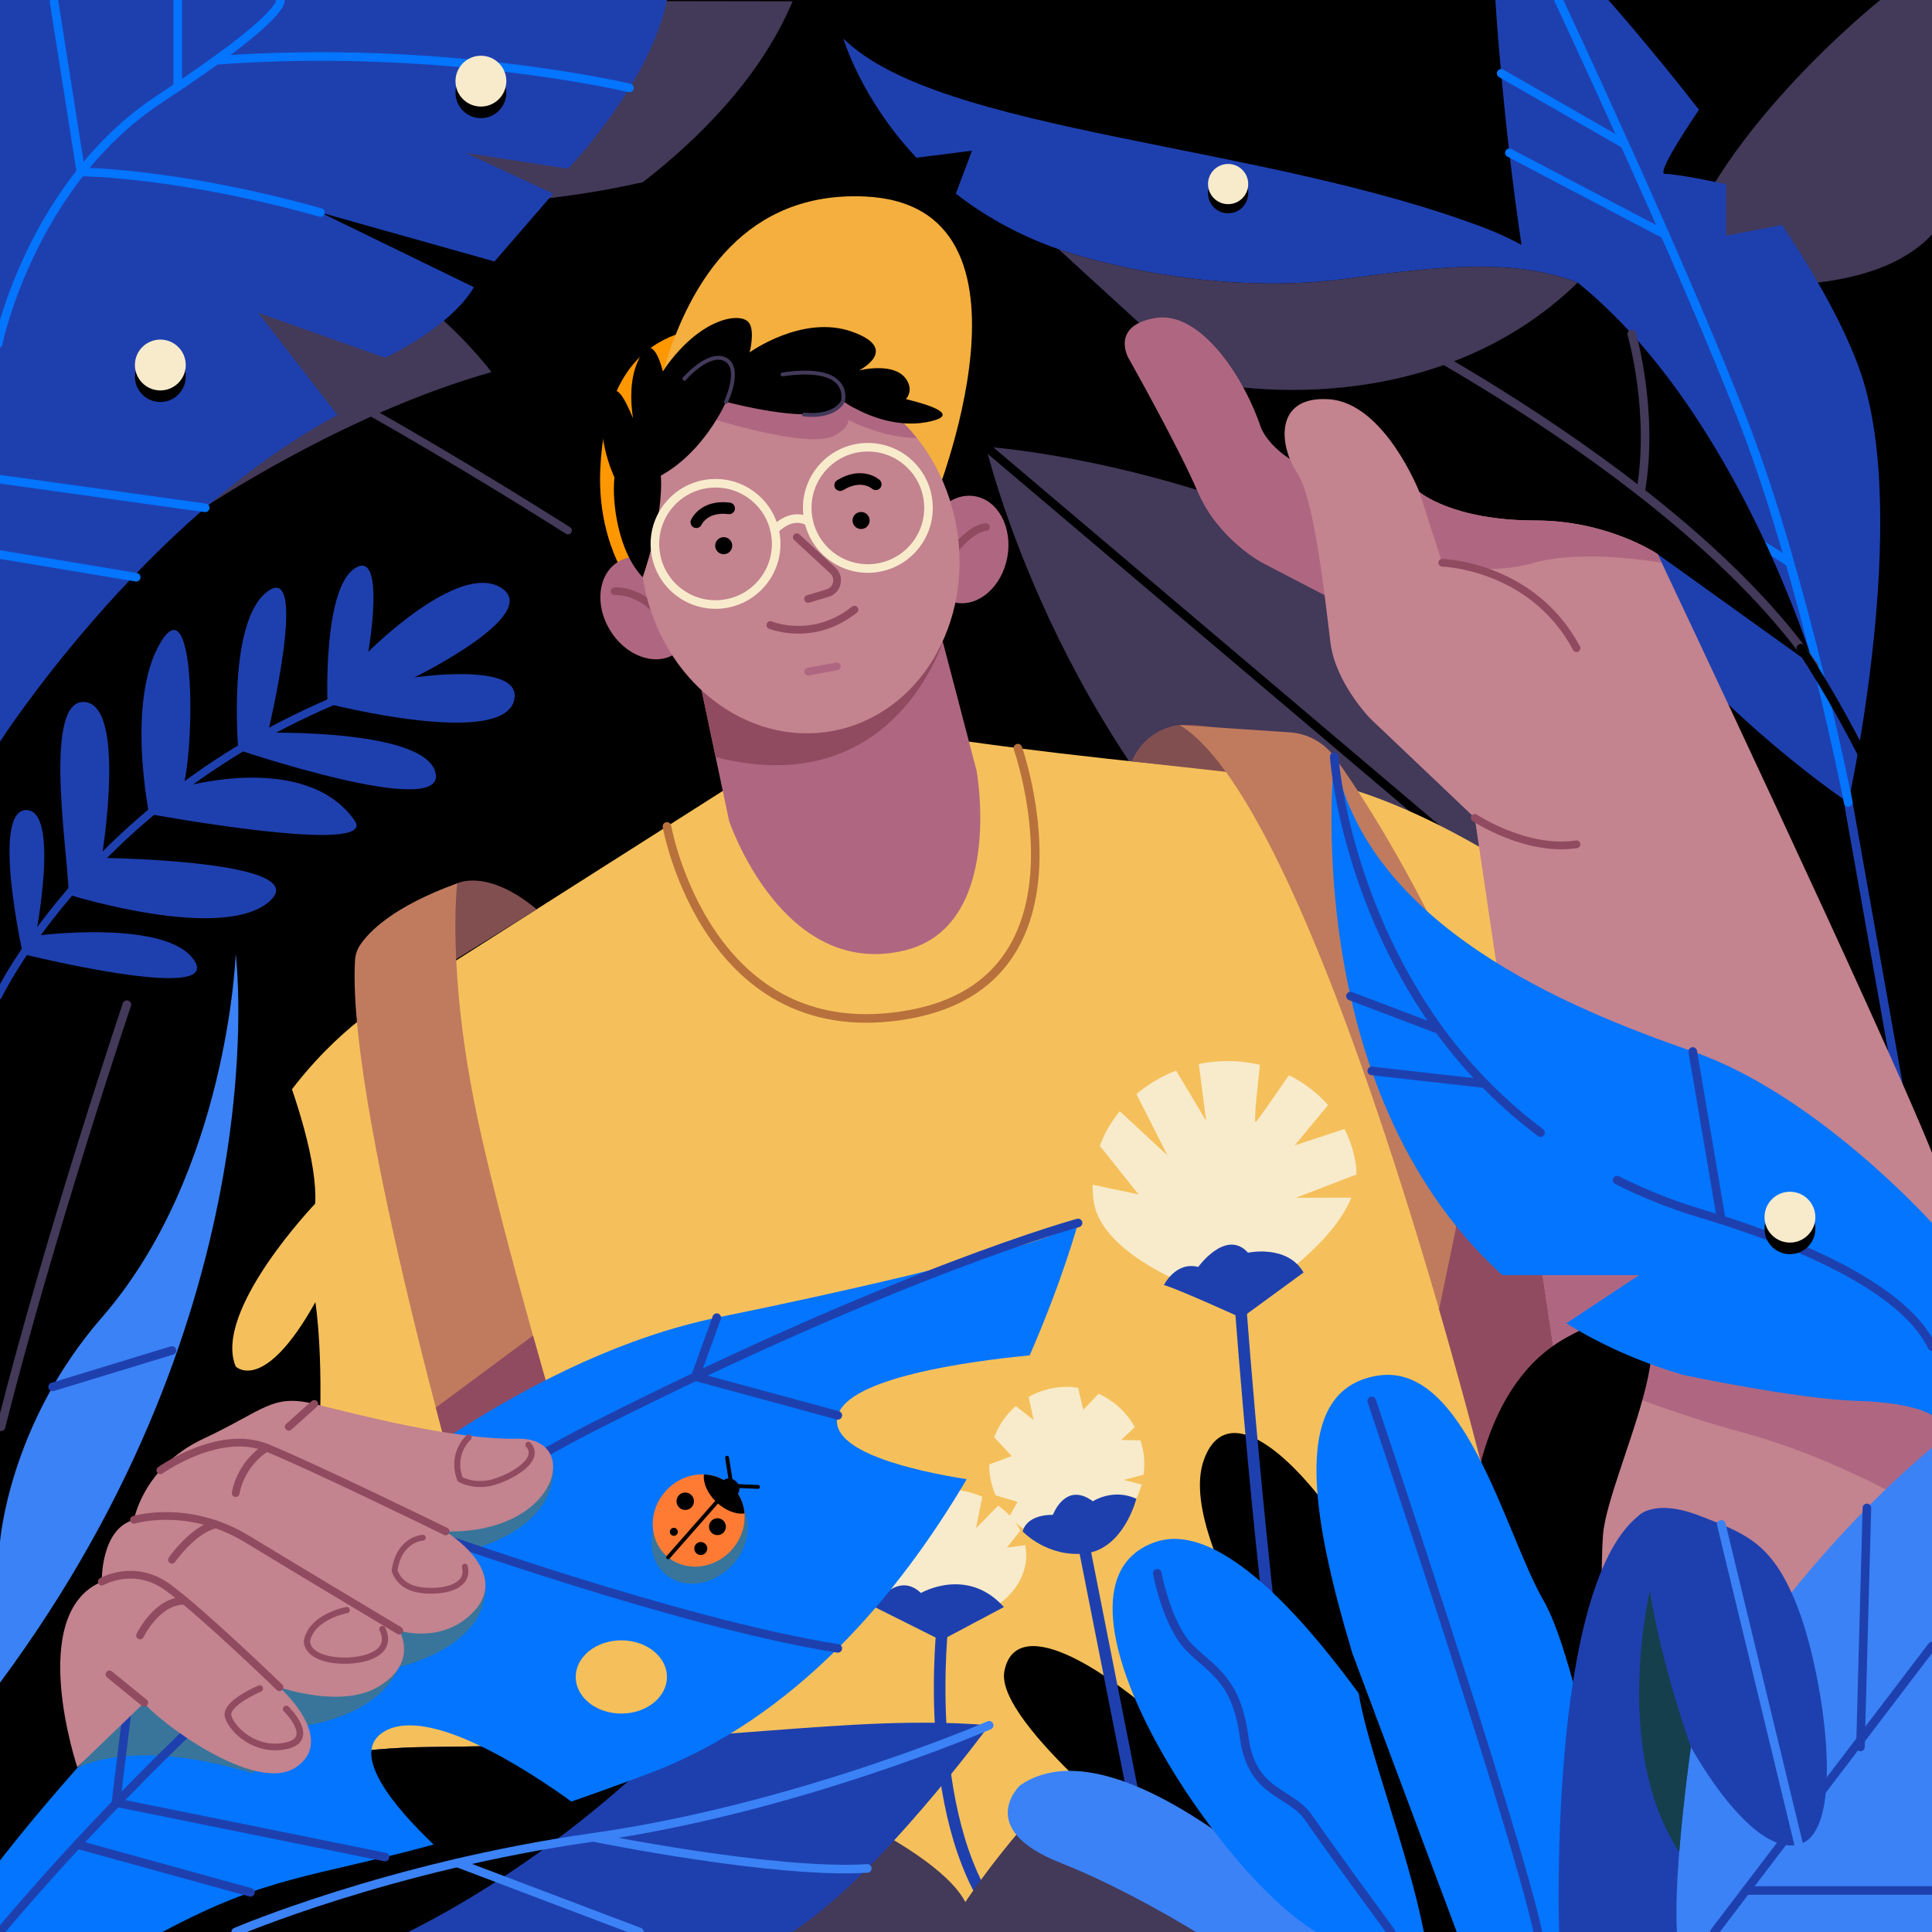 <svg width="500" height="500" viewBox="0 0 500 500" fill="none" xmlns="http://www.w3.org/2000/svg">
<g clip-path="url(#clip0_48_1956)">
<path d="M500 0H0V500H500V0Z" fill="black"/>
<path d="M472.489 299.718C472.489 299.718 393.329 294.521 333.316 243.682C273.303 192.843 255.163 115.614 255.163 115.614C255.163 115.614 334.323 120.811 394.336 171.65C454.349 222.489 472.489 299.718 472.489 299.718Z" fill="#433959"/>
<path d="M255.163 115.615L472.489 299.718" stroke="black" stroke-width="2.222" stroke-miterlimit="10" stroke-linecap="round" stroke-linejoin="round"/>
<path d="M486.606 0C486.606 0 441.049 36.292 433.304 71.667C433.304 71.667 480.999 81.056 499.999 60.695V0H486.606Z" fill="#433959"/>
<path d="M367.333 0C367.333 0 329.666 18.333 320.333 33C320.333 33 442.589 26.667 472.794 0.5L367.333 0Z" fill="black"/>
<path d="M-0.378 33.659C-0.378 33.659 110.035 77.5 207.012 33.667C207.012 33.667 265 5.334 301 0.5L7.03037e-05 0L-0.378 33.659Z" fill="black"/>
<path d="M7.03037e-05 0L-0.378 33.659C-0.378 33.659 81.636 66.217 166.378 47.154C180.592 36.133 196.783 20.199 205.129 0.341L7.03037e-05 0Z" fill="#433959"/>
<path d="M-0.5 135.155C-0.5 135.155 95.848 125.015 147 137.298C147 137.298 140.333 97 99 71C57.667 45 -0.5 27.75 -0.5 27.75V135.155Z" fill="black"/>
<path d="M127.209 96.295C120.335 87.553 111.172 78.656 99 71C57.667 45 -0.5 27.75 -0.5 27.75V135.155C-0.5 135.155 22.662 132.719 52.298 131.682C67.368 121.971 96.315 105.062 127.209 96.295Z" fill="#433959"/>
<path d="M147 137.298C147 137.298 70.833 88.667 36.25 77.5" stroke="#433959" stroke-width="2" stroke-miterlimit="10" stroke-linecap="round" stroke-linejoin="round"/>
<path d="M481.481 96.276C477.482 84.736 469.878 71.311 461.235 58.214L446.705 61V47.667C446.705 47.667 434.333 45 430.902 45C428.904 45 434.592 35.958 439.692 28.404C426.839 11.881 416.228 0 416.228 0H387C387 0 394 119.002 420.5 153.001C447 187 478.333 207.667 478.333 207.667C478.333 207.667 494.628 134.219 481.481 96.276Z" fill="#1E40AF"/>
<path d="M476.227 195.82C483.151 234.766 500 329.54 500 329.54" stroke="#1E40AF" stroke-width="2.222" stroke-miterlimit="10" stroke-linecap="round" stroke-linejoin="round"/>
<path d="M478.333 207.667C478.333 207.667 467 150.334 451.666 110.334C436.333 70.333 403.376 0 403.376 0" stroke="#0375FF" stroke-width="2.222" stroke-miterlimit="10" stroke-linecap="round" stroke-linejoin="round"/>
<path d="M463.234 145.643C463.234 145.643 429.085 122.19 403.376 121.262" stroke="#0375FF" stroke-width="2.222" stroke-miterlimit="10" stroke-linecap="round" stroke-linejoin="round"/>
<path d="M430.903 60.694L390.625 39.554" stroke="#0375FF" stroke-width="2.222" stroke-miterlimit="10" stroke-linecap="round" stroke-linejoin="round"/>
<path d="M388.495 18.985L420.5 37.344" stroke="#0375FF" stroke-width="2.222" stroke-miterlimit="10" stroke-linecap="round" stroke-linejoin="round"/>
<path d="M384.251 59C326.5 37 243.08 34.5 218.29 10C218.29 10 222.746 25.488 237.175 40.822L251.556 39L247.366 50.106C254.525 55.683 263.297 60.772 274 64.5L330.084 115.844L355 141.02L429 143.405L469.5 172.455C469.5 172.455 442.002 81 384.251 59Z" fill="#1E40AF"/>
<path d="M408.299 73.131C392.655 67.134 374.342 68.541 349.503 72C310.005 77.5 274 64.5 274 64.5L330.084 115.844L355 141.02L429 143.405L469.5 172.455C469.5 172.455 449.659 106.49 408.299 73.131Z" fill="black"/>
<path d="M408.299 73.131C392.655 67.134 374.342 68.541 349.503 72C310.005 77.5 274 64.5 274 64.5L311.599 98.922C345.728 104.826 382.852 98.025 408.299 73.131Z" fill="#433959"/>
<path d="M344.589 77.5C344.589 77.5 433 119.911 469.5 172.456" stroke="#433959" stroke-width="2.222" stroke-miterlimit="10" stroke-linecap="round" stroke-linejoin="round"/>
<path d="M422.294 86.422C422.294 86.422 428.179 106.667 424.589 127.333" stroke="#433959" stroke-width="2.222" stroke-miterlimit="10" stroke-linecap="round" stroke-linejoin="round"/>
<path d="M466.073 167.75C480 188.75 494.75 219.66 500 239.94" stroke="black" stroke-width="2.222" stroke-miterlimit="10" stroke-linecap="round" stroke-linejoin="round"/>
<path d="M32.833 260C19.048 273.981 8.331 289.009 0 303.82V398.621L20.001 399.081C43.502 340.662 32.833 260 32.833 260Z" fill="black"/>
<path d="M32.833 260C32.833 260 12.866 319.331 0.263 369.25" stroke="#433959" stroke-width="2.222" stroke-miterlimit="10" stroke-linecap="round" stroke-linejoin="round"/>
<path d="M188.698 203.647L109.5 254C109.5 254 67.5 269 51 335C34.5 401 20 500 20 500H492L439.5 261C439.5 261 378.875 204.102 331 200.5C287.3 197.212 250.767 191.93 250.767 191.93L188.698 203.647Z" fill="#F5C05B"/>
<path d="M348 458.293C348 458.293 303.5 400.974 311.5 377.987C319.5 355 351.624 390.253 374 446.5L348 458.293Z" fill="black"/>
<path d="M260.586 400.516L264.052 396.126C262.799 393.623 260.824 391.417 258.331 389.656L252.586 395.516L254.219 387.353C251.181 386.056 247.709 385.317 244.018 385.317C243.653 385.317 243.297 385.346 242.936 385.36C242.219 389.024 241.361 393.304 241.086 394.266C240.769 395.376 239.145 390.051 237.999 386.006C233.877 386.956 230.267 388.851 227.565 391.383L230.889 398.516L224.339 395.455C223.134 397.591 222.449 399.951 222.449 402.443C222.449 411.901 232.105 419.569 244.017 419.569C255.929 419.569 265.585 411.901 265.585 402.443C265.585 401.576 265.478 400.73 265.321 399.897L260.586 400.516Z" fill="#F8EBCC"/>
<path d="M244.018 419.569C244.018 419.569 238.086 469.516 257.836 496.016" stroke="#1E40AF" stroke-width="3" stroke-miterlimit="10" stroke-linecap="round" stroke-linejoin="round"/>
<path d="M243.59 424.517L226.086 415.767C226.086 415.767 232.086 406.267 238.336 412.267C238.336 412.267 250.283 405.286 259.809 415.902L243.59 424.517Z" fill="#1E40AF"/>
<path d="M191.584 457.633C191.584 457.633 241.318 475.849 249.826 492.258C249.826 492.258 287.745 434.333 323.039 436.667V500H189.503L191.584 457.633Z" fill="#433959"/>
<path d="M301.343 479.938C301.343 479.938 257.444 446.08 259.924 432.566C262.404 419.052 281.996 425.865 314.694 458.216L316.905 489.259L301.343 479.938Z" fill="black"/>
<path d="M290.833 383L295.963 381.632C296.076 380.77 296.154 379.897 296.154 379.003C296.154 376.828 295.798 374.739 295.158 372.777L290.166 372.666L293.677 369.344C291.584 365.539 288.289 362.498 284.309 360.704L280.36 364.859L279 359.162C278.043 359.022 277.073 358.926 276.078 358.926C272.493 358.926 269.135 359.877 266.222 361.523L267.5 367.501L262.889 363.891C260.412 366.054 258.48 368.812 257.301 371.947L261.834 376.835L256.001 379.005C256.001 381.846 256.599 384.545 257.663 386.995L263.334 388.669L261.213 392.468C264.886 396.522 270.177 399.084 276.078 399.084C285.371 399.084 293.168 392.761 295.456 384.189L290.833 383Z" fill="#F8EBCC"/>
<path d="M279 392.329L296.155 479.146" stroke="#1E40AF" stroke-width="3" stroke-miterlimit="10" stroke-linecap="round" stroke-linejoin="round"/>
<path d="M280.914 402.017C271 403.167 264.666 396.333 264.666 396.333C264.666 396.333 265.333 392.028 272.499 392.028C272.499 392.028 275.71 383.251 282.832 388.533C282.832 388.533 288.011 385.084 294.088 387.875C294.09 387.875 290.829 400.867 280.914 402.017Z" fill="#1E40AF"/>
<path d="M0 399.081C0 399.081 2.235 368.68 26.333 341C58.981 303.5 61 246.916 61 246.916C61 246.916 82.659 290.5 81.58 311.5C81.58 311.5 55 339.292 61 353.646C61 353.646 68.231 361 81.615 337C81.615 337 91.767 397.954 55.873 500H0V399.081Z" fill="black"/>
<path d="M0 399.081V435.479C72.6 337.584 61 246.916 61 246.916C61 246.916 58.981 303.5 26.333 341C2.235 368.681 0 399.081 0 399.081Z" fill="#3B82F6"/>
<path d="M13.614 358.926L44.5 349.5" stroke="#1E40AF" stroke-width="2.222" stroke-miterlimit="10" stroke-linecap="round" stroke-linejoin="round"/>
<path d="M345.5 500C345.5 500 291 443.469 264 462.037C264 462.037 252 473.25 274.5 482.121C291.511 488.827 309.5 500 309.5 500H345.5Z" fill="#3B82F6"/>
<path d="M335.362 309.994L351.029 303.953C351.048 303.243 351.034 302.533 350.942 301.825C350.496 298.381 349.456 295.151 347.94 292.196L335.073 296.419L343.7 285.982C340.91 282.815 337.463 280.197 333.571 278.272C330.498 282.75 325.62 289.808 325.009 290.379C324.377 290.969 325.407 281.36 326.076 275.579C321.917 274.597 317.473 274.328 312.924 274.917C312.018 275.034 311.128 275.193 310.248 275.372L312.149 290.059L304.375 277.077C300.548 278.549 297.091 280.626 294.115 283.159L302.188 299.086L289.787 287.578C287.583 290.289 285.83 293.311 284.63 296.542L294.662 309.11L282.777 306.621C282.767 307.942 282.836 309.275 283.009 310.618C285.247 327.907 321.027 337.527 321.027 337.527C321.027 337.527 343.899 324.429 349.719 309.954L335.362 309.994Z" fill="#F8EBCC"/>
<path d="M321.027 337.526C321.027 337.526 326.872 419.106 336.961 481.769" stroke="#1E40AF" stroke-width="3" stroke-miterlimit="10" stroke-linecap="round" stroke-linejoin="round"/>
<path d="M321.292 341.073C321.292 341.073 304.89 333.6 301.226 332.562C301.226 332.562 304.264 326.371 310.103 327.884C310.103 327.884 317.286 317.879 322.989 324.199C322.989 324.199 333.132 321.979 337.36 329.322L321.292 341.073Z" fill="#1E40AF"/>
<path d="M0 500C0 500 36.578 452.725 111.289 452.112C186 451.5 219.5 443.5 256 446.5C256 446.5 227 486 205 500H0Z" fill="#1E40AF"/>
<path d="M174.64 449.668C157.093 450.853 136.549 451.905 111.289 452.112C36.578 452.725 0 500 0 500H105.658C136.432 484.522 160.329 463.865 174.64 449.668Z" fill="black"/>
<path d="M61 500C61 500 100.582 483 153.541 475.5C206.5 468 256 446.5 256 446.5" stroke="#3B82F6" stroke-width="2.222" stroke-miterlimit="10" stroke-linecap="round" stroke-linejoin="round"/>
<path d="M153.541 475.5C153.541 475.5 200.415 485.094 224.458 483.547" stroke="#3B82F6" stroke-width="2.222" stroke-miterlimit="10" stroke-linecap="round" stroke-linejoin="round"/>
<path d="M118.333 482.121L165.5 500" stroke="#3B82F6" stroke-width="2.222" stroke-miterlimit="10" stroke-linecap="round" stroke-linejoin="round"/>
<path d="M188.698 212.5L179.96 171L242.501 160.378L252.751 199.5C252.751 199.5 260.078 239.79 234.001 246C202.505 253.5 188.698 212.5 188.698 212.5Z" fill="#AF6781"/>
<path d="M244.018 166.172L242.5 160.378L179.959 171L185.214 195.954C226.993 206.575 241.38 173.506 244.018 166.172Z" fill="#914B60"/>
<path d="M227.572 129.734C224.979 152.178 206.71 168.505 186.767 166.201C166.824 163.897 154.294 143.959 155.352 121.391C156.926 87.801 176.214 82.62 196.157 84.924C216.099 87.227 230.164 107.29 227.572 129.734Z" fill="#FF9700"/>
<path d="M165.693 141.758C165.693 141.758 162.784 48.226 223.747 50.849C273.409 52.986 241.413 130.672 241.413 130.672L165.693 141.758Z" fill="#F4AF3E"/>
<path d="M176.664 151.663C180.666 158.279 179.697 166.191 174.499 169.335C169.301 172.48 161.843 169.666 157.84 163.05C153.838 156.434 154.807 148.522 160.005 145.378C165.203 142.234 172.661 145.048 176.664 151.663Z" fill="#AF6781"/>
<path d="M159.083 153.01C159.083 153.01 165.597 152.493 170.884 159.148" stroke="#914B60" stroke-width="2" stroke-miterlimit="10" stroke-linecap="round" stroke-linejoin="round"/>
<path d="M260.696 144.194C262.089 136.589 258.375 129.536 252.399 128.442C246.424 127.347 240.45 132.625 239.057 140.23C237.664 147.835 241.378 154.888 247.354 155.983C253.329 157.077 259.303 151.799 260.696 144.194Z" fill="#AF6781"/>
<path d="M244.489 145.643C244.489 145.643 250.136 136.842 255.162 136.398" stroke="#914B60" stroke-width="2" stroke-miterlimit="10" stroke-linecap="round" stroke-linejoin="round"/>
<path d="M215.422 189.186C237.763 185.087 252.111 161.265 247.471 135.979C242.831 110.692 220.959 93.517 198.619 97.617C176.278 101.717 161.93 125.539 166.57 150.825C171.21 176.111 193.082 193.286 215.422 189.186Z" fill="#C3838F"/>
<path d="M198.611 97.621C191.45 98.935 185.116 102.283 179.959 107.049C190.388 110.35 208.639 115.446 215.293 113.042C215.293 113.042 219.539 111.246 219.579 108.697C219.579 108.697 228.711 113.443 237.26 113.331C227.742 101.409 213.278 94.93 198.611 97.621Z" fill="#AF6781"/>
<path d="M234.477 103.288C235.445 102.053 235.89 100.438 234.731 98.462C231.771 93.413 222.31 95.874 222.31 95.874C222.31 95.874 233.242 90.348 220.467 85.829C207.692 81.31 194.001 91.194 194.001 91.194C194.001 91.194 195.409 85.82 193.877 83.591C191.912 80.732 182.088 81.957 173.002 94.03C172.479 94.725 172.007 95.422 171.56 96.118C170.312 91.417 168.007 86.243 164.862 93.999C163.11 98.32 163.101 103.419 163.807 108.189C161.837 103.576 159.604 98.829 157.637 102.187C152.798 110.446 159.013 123.539 159.013 123.539C158.318 130.06 160.006 142.801 166.32 149.389C166.32 149.389 171.804 134.132 171.02 123.099C182.447 116.777 187.879 104.009 187.879 104.009C217.705 111.414 218.17 103.789 218.17 103.789C218.17 103.789 218.313 103.893 218.57 104.066C219.54 104.759 220.465 105.3 221.344 105.716C225.446 107.901 233.015 110.926 240.987 109.007C248.021 107.313 241.188 104.938 234.477 103.288Z" fill="black"/>
<path d="M187.879 104.009C187.879 104.009 192.039 95.282 187.727 93.023C183.415 90.764 177.121 98.019 177.121 98.019" stroke="#433959" stroke-miterlimit="10" stroke-linecap="round" stroke-linejoin="round"/>
<path d="M202.505 96.907C202.505 96.907 210.376 95.475 214.822 97.54C219.268 99.605 218.171 103.788 218.171 103.788C218.171 103.788 216.423 108.119 208.078 107.285" stroke="#433959" stroke-miterlimit="10" stroke-linecap="round" stroke-linejoin="round"/>
<path d="M186.423 156.401C195.063 155.716 201.511 148.157 200.827 139.518C200.142 130.878 192.583 124.429 183.944 125.114C175.304 125.798 168.855 133.357 169.54 141.997C170.225 150.636 177.783 157.085 186.423 156.401Z" stroke="#F8EBCC" stroke-width="2.222" stroke-miterlimit="10" stroke-linecap="round" stroke-linejoin="round"/>
<path d="M225.117 147.123C233.779 146.84 240.572 139.588 240.288 130.926C240.005 122.264 232.753 115.472 224.091 115.755C215.429 116.038 208.636 123.29 208.92 131.952C209.203 140.614 216.455 147.407 225.117 147.123Z" stroke="#F8EBCC" stroke-width="2.222" stroke-miterlimit="10" stroke-linecap="round" stroke-linejoin="round"/>
<path d="M200.449 137.141C200.449 137.141 204.644 132.295 209.33 135.04" stroke="#F8EBCC" stroke-width="2.222" stroke-miterlimit="10" stroke-linecap="round" stroke-linejoin="round"/>
<path d="M185.123 141.624C184.903 140.424 185.697 139.274 186.896 139.053C188.096 138.833 189.246 139.627 189.467 140.826C189.687 142.026 188.893 143.177 187.694 143.397C186.494 143.618 185.343 142.824 185.123 141.624Z" fill="black"/>
<path d="M220.674 135.101C220.454 133.901 221.248 132.75 222.448 132.53C223.648 132.31 224.798 133.104 225.019 134.303C225.239 135.503 224.445 136.653 223.245 136.874C222.046 137.094 220.895 136.301 220.674 135.101Z" fill="black"/>
<path d="M199.368 161.762C199.368 161.762 210.379 166.35 221.131 157.769" stroke="#914B60" stroke-width="2" stroke-miterlimit="10" stroke-linecap="round" stroke-linejoin="round"/>
<path d="M206.208 139.026L215.529 147.636C217.497 149.454 216.743 152.723 214.177 153.495L209.141 155.009" stroke="#914B60" stroke-width="2" stroke-miterlimit="10" stroke-linecap="round" stroke-linejoin="round"/>
<path d="M180.208 135.155C180.208 135.155 182.109 130.739 188.698 131.564" stroke="black" stroke-width="3" stroke-miterlimit="10" stroke-linecap="round" stroke-linejoin="round"/>
<path d="M226.648 125.332C226.648 125.332 223.095 122.094 217.433 125.562" stroke="black" stroke-width="3" stroke-miterlimit="10" stroke-linecap="round" stroke-linejoin="round"/>
<path d="M209.16 173.815L216.567 172.456" stroke="#AF6781" stroke-width="2" stroke-miterlimit="10" stroke-linecap="round" stroke-linejoin="round"/>
<path d="M172.605 213.879C172.605 213.879 182.981 272.147 235.5 262.5C284.5 253.5 263.421 193.621 263.421 193.621" stroke="#B8713C" stroke-width="2.222" stroke-miterlimit="10" stroke-linecap="round" stroke-linejoin="round"/>
<path d="M118.333 228.6C118.333 228.6 126.018 224.636 138.884 235.318L112 252C112 252 104.667 234.699 118.333 228.6Z" fill="#824F51"/>
<path d="M125.624 410.738C125.624 410.738 89.504 289.213 91.879 248.554C91.96 247.158 92.386 245.81 93.153 244.64C95.363 241.267 101.574 234.682 118.333 228.599C118.333 228.599 115.5 250.999 123.5 288.999C131.5 326.999 153.541 399.08 153.541 399.08L125.624 410.738Z" fill="#C07B5E"/>
<path d="M125.624 410.738L153.541 399.081C153.541 399.081 145.874 374.006 137.942 345.639L112.782 364.288C119.685 390.756 125.624 410.738 125.624 410.738Z" fill="#914B60"/>
<path d="M305.289 187.621C305.289 187.621 296.779 188.082 292.89 197.041L337.5 202C337.5 202 326.078 186.743 305.289 187.621Z" fill="#824F51"/>
<path d="M383.168 378.044C383.168 378.044 340.79 209.243 305.29 187.622L333.835 189.535C338.399 189.841 342.596 192.134 345.304 195.821C357.946 213.034 397.712 276.474 412.001 366.293L383.168 378.044Z" fill="#C07B5E"/>
<path d="M372.435 338.854C379.102 361.849 383.167 378.044 383.167 378.044L412 366.292C406.261 330.218 396.412 298.405 385.862 272.127C382.551 289.324 377.785 313.507 372.435 338.854Z" fill="#914B60"/>
<path d="M355 160.378L326.667 145.643C326.667 145.643 315.334 139.667 310 127.333C304.667 115 292 92.586 292 92.586C292 92.586 287.333 84.263 299 82.298C310.667 80.333 322 97.666 326.333 110.666C326.333 110.666 330.666 123.116 355 125.058V160.378Z" fill="#AF6781"/>
<path d="M412.333 418.333L381.666 211.666L354.666 185.999C354.666 185.999 345.666 176.834 344.333 166.416C343 155.999 340.333 129.332 335.666 122.332C330.999 115.332 329.666 102.332 343.999 103.332C358.332 104.332 367.332 127.332 367.332 127.332C367.332 127.332 375.885 134.701 397.332 134.701C416.227 134.701 428.999 143.404 428.999 143.404C428.999 143.404 487.332 266.666 499.999 298.332V458.332C499.999 458.332 435 480.333 412.333 418.333Z" fill="#C3838F"/>
<path d="M500 391.933V340.915L393.41 290.805L402.623 352.893C416.687 359.68 434.258 366.204 451.5 370.864C469.015 375.599 486.518 384.231 500 391.933Z" fill="#AF6781"/>
<path d="M397 145.643C410 142 430.058 145.643 430.058 145.643C429.372 144.191 429 143.405 429 143.405C429 143.405 416.228 134.702 397.333 134.702C375.886 134.702 367.333 127.333 367.333 127.333L373.25 145.643C373.25 145.643 384 149.286 397 145.643Z" fill="#AF6781"/>
<path d="M373.25 145.643C373.25 145.643 396.5 146.25 408 167.75" stroke="#914B60" stroke-width="2" stroke-miterlimit="10" stroke-linecap="round" stroke-linejoin="round"/>
<path d="M381.667 211.667C381.667 211.667 395 220.5 408 218.5" stroke="#914B60" stroke-width="2" stroke-miterlimit="10" stroke-linecap="round" stroke-linejoin="round"/>
<path d="M500 374.667C500 374.667 433.5 427.903 420.5 500H500V374.667Z" fill="#3B82F6"/>
<path d="M443.688 500L500 426.007" stroke="#1E40AF" stroke-width="2.222" stroke-miterlimit="10" stroke-linecap="round" stroke-linejoin="round"/>
<path d="M481.481 452.112L483.151 390.253" stroke="#1E40AF" stroke-width="2.222" stroke-miterlimit="10" stroke-linecap="round" stroke-linejoin="round"/>
<path d="M451.863 489.258H500" stroke="#1E40AF" stroke-width="2.222" stroke-miterlimit="10" stroke-linecap="round" stroke-linejoin="round"/>
<path d="M266.482 350.766C275.152 330.895 279 316.5 279 316.5C268 324.5 185.5 341 185.5 341C92 360.5 0 481.5 0 481.5V500H42.045C69.459 485.347 80.513 485.996 112.22 477.366C102.198 467.813 89.905 453.464 99.635 448C111.197 441.507 136.547 458.061 147.875 466.241C154.041 464.102 160.733 461.687 168.047 458.935C205.812 444.722 232.469 412.827 250.175 382.814C236.815 380.698 214.106 375.681 216.828 366.292C219.652 356.552 250.482 352.318 266.482 350.766ZM160.802 443.469C154.284 443.469 149 439.226 149 433.993C149 428.759 154.284 424.517 160.802 424.517C167.32 424.517 172.605 428.76 172.605 433.993C172.605 439.227 167.321 443.469 160.802 443.469Z" fill="#0375FF"/>
<path d="M20.001 457.531C20.023 457.518 34.167 449.377 65.321 458.935L79.44 446.5C79.44 446.5 97.667 444.262 103.334 431.381C103.334 431.381 125.749 426.476 125.625 410.738L109.769 403.662C109.769 403.662 142.817 400.575 143.159 380.537L106.984 377.987C70.543 403.512 39.178 435.849 20.001 457.531Z" fill="#39759A"/>
<path d="M0 500C0 500 74.082 409.5 153.541 369.25C233 329 279 316.5 279 316.5" stroke="#1E40AF" stroke-width="2.222" stroke-miterlimit="10" stroke-linecap="round" stroke-linejoin="round"/>
<path d="M185.5 341L179.959 356.276L216.829 366.292" stroke="#1E40AF" stroke-width="2.222" stroke-miterlimit="10" stroke-linecap="round" stroke-linejoin="round"/>
<path d="M109.768 396.333C109.768 396.333 176.157 420.209 216.828 426.604" stroke="#1E40AF" stroke-width="2.222" stroke-miterlimit="10" stroke-linecap="round" stroke-linejoin="round"/>
<path d="M32.833 443.469L30 466.5L99.636 480.604" stroke="#1E40AF" stroke-width="2.222" stroke-miterlimit="10" stroke-linecap="round" stroke-linejoin="round"/>
<path d="M20 477.358L64.818 489.736" stroke="#1E40AF" stroke-width="2.222" stroke-miterlimit="10" stroke-linecap="round" stroke-linejoin="round"/>
<path d="M385.153 466.123C385.153 466.123 362.839 369.725 405.369 346.164C447.899 322.603 416.135 379.633 414.857 397.26C413.579 414.886 416.253 460.35 416.253 460.35L385.153 466.123Z" fill="black"/>
<path d="M20 457.333C20 457.333 6.667 417.666 26.333 409.333C26.333 409.333 26 395.666 34.666 393.333C34.666 393.333 36.999 379.666 52.666 372.333C68.333 365 70.333 360.666 81.333 363.333C92.333 366 117.333 372.666 134 372.333C150.667 372 144.667 397 115.333 396.333C115.333 396.333 132.333 406.666 122.666 417C114.557 425.668 103.333 422 103.333 422C103.333 422 108.519 430.404 97.666 436.667C88.134 442.167 72.333 436.667 72.333 436.667C72.333 436.667 87.333 450 76.666 457.334C66 464.667 40 444.667 37.333 440.667L20 457.333Z" fill="#C3838F"/>
<path d="M26.333 409.333C26.333 409.333 34.666 404.476 43.333 410.738C52 417 72.333 436.667 72.333 436.667" stroke="#914B60" stroke-width="2" stroke-miterlimit="10" stroke-linecap="round" stroke-linejoin="round"/>
<path d="M37.333 440.667L28.333 433.333" stroke="#914B60" stroke-width="2" stroke-miterlimit="10" stroke-linecap="round" stroke-linejoin="round"/>
<path d="M34.667 393.333C34.667 393.333 48.667 389 64 398.333C79.333 407.667 103.333 422 103.333 422" stroke="#914B60" stroke-width="2" stroke-miterlimit="10" stroke-linecap="round" stroke-linejoin="round"/>
<path d="M41.494 380.517C41.494 380.517 56.666 369.666 69 374.666C81.333 379.666 115.333 396.333 115.333 396.333" stroke="#914B60" stroke-width="2" stroke-miterlimit="10" stroke-linecap="round" stroke-linejoin="round"/>
<path d="M121.28 372.031C121.28 372.031 116.551 376.114 119.075 382.84C119.075 382.84 121.794 384.517 126.066 383.934C130.338 383.351 140.631 378.263 136.747 373.913" stroke="#914B60" stroke-width="1.554" stroke-miterlimit="10" stroke-linecap="round" stroke-linejoin="round"/>
<path d="M109.428 397.954C109.428 397.954 103.339 398.227 102.115 406.392C102.115 406.392 102.99 410.142 107.615 411.267C112.24 412.392 121.809 411.595 120.303 405.454" stroke="#914B60" stroke-width="1.5" stroke-miterlimit="10" stroke-linecap="round" stroke-linejoin="round"/>
<path d="M89.729 416.686C89.729 416.686 80.728 418.308 79.445 424.627C79.445 424.627 79.031 428.077 85.044 429.376C91.056 430.675 102.509 429.065 98.971 421.587" stroke="#914B60" stroke-width="1.611" stroke-miterlimit="10" stroke-linecap="round" stroke-linejoin="round"/>
<path d="M67.219 437C67.219 437 57.995 440.861 59.068 444.293C60.141 447.725 66.147 453.517 74.084 451.801C82.021 450.085 74.084 442.291 74.084 442.291" stroke="#914B60" stroke-width="1.716" stroke-miterlimit="10" stroke-linecap="round" stroke-linejoin="round"/>
<path d="M36.25 423.25C36.25 423.25 40.681 414.08 47.841 414.29" stroke="#914B60" stroke-width="2" stroke-miterlimit="10" stroke-linecap="round" stroke-linejoin="round"/>
<path d="M44.5 403.662C44.5 403.662 49.997 395.75 55.873 394.5" stroke="#914B60" stroke-width="2" stroke-miterlimit="10" stroke-linecap="round" stroke-linejoin="round"/>
<path d="M61 386.408C61 386.408 62 379.083 69 374.666" stroke="#914B60" stroke-width="2" stroke-miterlimit="10" stroke-linecap="round" stroke-linejoin="round"/>
<path d="M74.729 369.25L81.333 363.333" stroke="#914B60" stroke-width="2" stroke-miterlimit="10" stroke-linecap="round" stroke-linejoin="round"/>
<path d="M389.5 500C389.5 500 332 387.662 299 399.081C266 410.5 314.896 485 340.698 500H389.5Z" fill="#0375FF"/>
<path d="M368.502 500H389.5C389.5 500 372.468 466.729 351.624 438.24C353.877 452.331 364.163 478.3 368.502 500Z" fill="black"/>
<path d="M299.5 407.164C299.5 407.164 302 420.709 308 426.604C314 432.5 320 434.836 322 449.668C324 464.5 333.939 463.5 338.72 470.5C343.5 477.5 360 500 360 500" stroke="#1E40AF" stroke-width="2.222" stroke-miterlimit="10" stroke-linecap="round" stroke-linejoin="round"/>
<path d="M420.5 500C420.5 500 409.5 431.573 399.5 414.286C389.5 397 379.289 352.5 356.644 356C334 359.5 339 391.305 350 427.902L377 500H420.5Z" fill="#0375FF"/>
<path d="M355 362.541C355 362.541 392 472.5 398 500" stroke="#1E40AF" stroke-width="2.222" stroke-miterlimit="10" stroke-linecap="round" stroke-linejoin="round"/>
<path d="M403.5 500C403.5 500 400.5 411.158 424 392.329C424 392.329 428 387.658 440 392.329C452 397 459 399.373 465.5 416.687C472 434.001 478 474.217 465.5 477.359C453 480.501 437.606 452.113 437.606 452.113C437.606 452.113 433 484 434 500H403.5Z" fill="#1E40AF"/>
<path d="M434.582 479.3C435.671 465.514 437.606 452.112 437.606 452.112C437.606 452.112 430 431.066 427 411.697C427 411.697 417.077 452.748 434.582 479.3Z" fill="#153F4D"/>
<path d="M445.475 394.5L465.5 477.358" stroke="#3B82F6" stroke-width="2.222" stroke-miterlimit="10" stroke-linecap="round" stroke-linejoin="round"/>
<path d="M438.085 272.126C406 261 353.606 239.64 345.303 195.82C345.303 195.82 335.468 281.479 388.797 330H424.199L405.361 342.476C414.11 347.876 424.097 352.417 435.5 355.805C435.5 355.805 465 362.083 480.5 362.542C496 363.001 500 366.292 500 366.292V316.5C500 316.5 470.17 283.253 438.085 272.126Z" fill="#0375FF"/>
<path d="M418.5 305.424C425.468 308.933 432.773 311.836 440.326 314.09C460.589 320.136 492.038 331.912 500 348.5" stroke="#1E40AF" stroke-width="2.222" stroke-miterlimit="10" stroke-linecap="round" stroke-linejoin="round"/>
<path d="M345.303 195.82C345.303 195.82 347.378 228.954 369.434 262.165C377.408 274.171 387.34 284.585 398.691 293.13" stroke="#1E40AF" stroke-width="2.222" stroke-miterlimit="10" stroke-linecap="round" stroke-linejoin="round"/>
<path d="M372.435 266.481L349.503 257.78" stroke="#1E40AF" stroke-width="2.222" stroke-miterlimit="10" stroke-linecap="round" stroke-linejoin="round"/>
<path d="M445.475 315.681L438.085 272.126" stroke="#1E40AF" stroke-width="2.222" stroke-miterlimit="10" stroke-linecap="round" stroke-linejoin="round"/>
<path d="M384.251 280.449L355 277.149" stroke="#1E40AF" stroke-width="2.222" stroke-miterlimit="10" stroke-linecap="round" stroke-linejoin="round"/>
<path d="M0 191.93C0 191.93 36.973 134.452 87.32 107.393L66.798 80.933L99.636 92.587C99.636 92.587 116.309 85 122.655 74.334L82.941 55L127.97 67.667L143.158 50.125L120.462 39.555L147 43.667C147 43.667 168.21 21.667 172.605 0H0V191.93Z" fill="#1E40AF"/>
<path d="M-0.5 89C-0.5 89 7.941 47.5 41.47 25.5C74.999 3.5 72.5 0 72.5 0" stroke="#0375FF" stroke-width="2.222" stroke-miterlimit="10" stroke-linecap="round" stroke-linejoin="round"/>
<path d="M55.92 15.605C114.5 11.25 162.925 22.758 162.925 22.758" stroke="#0375FF" stroke-width="2.222" stroke-miterlimit="10" stroke-linecap="round" stroke-linejoin="round"/>
<path d="M-0.5 123.959L53.12 131.427" stroke="#0375FF" stroke-width="2.222" stroke-miterlimit="10" stroke-linecap="round" stroke-linejoin="round"/>
<path d="M-0.5 143.434L35.249 149.389" stroke="#0375FF" stroke-width="2.222" stroke-miterlimit="10" stroke-linecap="round" stroke-linejoin="round"/>
<path d="M14 0.5L20.93 44.5C20.93 44.5 46.122 44.643 82.941 55" stroke="#0375FF" stroke-width="2.222" stroke-miterlimit="10" stroke-linecap="round" stroke-linejoin="round"/>
<path d="M45.991 22.5V0" stroke="#0375FF" stroke-width="2.222" stroke-miterlimit="10" stroke-linecap="round" stroke-linejoin="round"/>
<path d="M-0.5 257.78C-0.5 257.78 24.451 205.405 91.767 179.207" stroke="#1E40AF" stroke-width="2" stroke-miterlimit="10" stroke-linecap="round" stroke-linejoin="round"/>
<path d="M61.68 194.056C61.68 194.056 58.666 160.669 69.333 153.001C80 145.333 69.333 189.639 69.333 189.639L61.68 194.056Z" fill="#1E40AF"/>
<path d="M38.6 210.652C38.6 210.652 32.607 181.501 41.47 166.417C50.333 151.333 50.556 190.96 47.445 203.647C47.445 203.647 79.136 194.379 91.767 212.333C98.333 221.667 38.6 210.652 38.6 210.652Z" fill="#1E40AF"/>
<path d="M69.333 189.639C69.333 189.639 110.898 188.667 112.782 200.334C114.666 212.001 61.68 194.057 61.68 194.057L69.333 189.639Z" fill="#1E40AF"/>
<path d="M84.753 182.098C84.753 182.098 83.535 152.579 91.768 147.123C100.001 141.666 95.334 168.666 95.334 168.666C95.334 168.666 118.667 145.218 129.667 152.109C140.667 159 107.178 175.333 107.178 175.333C107.178 175.333 134.445 171.275 133.162 180.666C131.333 194.056 84.753 182.098 84.753 182.098Z" fill="#1E40AF"/>
<path d="M26.31 222.019C26.31 222.019 33 182 21.667 181.667C10.334 181.334 18.583 226.967 17.625 231.483C17.625 231.483 57.334 244 69.667 233.333C82 222.667 26.31 222.019 26.31 222.019Z" fill="#1E40AF"/>
<path d="M9.227 242.165C9.227 242.165 15.667 209.303 6.667 209.652C-2.333 210.001 5.931 246.917 5.931 246.917L9.227 242.165Z" fill="#1E40AF"/>
<path d="M9.227 242.165C9.227 242.165 43.334 237.667 50.334 248.667C57.334 259.667 5.931 246.917 5.931 246.917L9.227 242.165Z" fill="#1E40AF"/>
<path d="M189.401 405.162C184.3 410.562 176.439 411.42 171.844 407.078C167.248 402.737 167.658 394.84 172.759 389.44C177.86 384.04 185.721 383.182 190.316 387.524C194.912 391.866 194.502 399.763 189.401 405.162Z" fill="#39759A"/>
<path d="M189.129 401.368C193.822 396.4 193.901 388.854 189.306 384.512C184.71 380.171 177.18 380.679 172.487 385.647C167.794 390.615 167.715 398.162 172.31 402.503C176.906 406.844 184.436 406.336 189.129 401.368Z" fill="#FF7B34"/>
<path d="M190.98 386.557C191.641 385.665 191.45 384.297 190.486 383.386C189.532 382.485 188.174 382.365 187.319 383.051C185.746 382.143 183.985 381.653 182.18 381.586C181.898 383.742 183.088 386.551 185.451 388.783C187.759 390.963 190.552 391.994 192.671 391.665C192.53 389.85 191.96 388.099 190.98 386.557Z" fill="black"/>
<path d="M188.172 377.258L189.316 384.525L196.168 384.812" stroke="black" stroke-miterlimit="10" stroke-linecap="round" stroke-linejoin="round"/>
<path d="M178.977 390.069C178.122 390.974 176.694 391.015 175.788 390.16C174.882 389.305 174.842 387.877 175.697 386.971C176.552 386.065 177.98 386.025 178.886 386.88C179.792 387.736 179.832 389.164 178.977 390.069Z" fill="black"/>
<path d="M182.58 401.907C181.942 402.582 180.878 402.612 180.204 401.975C179.529 401.337 179.499 400.273 180.136 399.599C180.773 398.924 181.837 398.894 182.512 399.531C183.187 400.169 183.217 401.233 182.58 401.907Z" fill="black"/>
<path d="M175.139 397.144C174.747 397.559 174.092 397.578 173.677 397.186C173.262 396.794 173.243 396.139 173.636 395.724C174.028 395.309 174.683 395.29 175.098 395.682C175.512 396.074 175.531 396.729 175.139 397.144Z" fill="black"/>
<path d="M187.265 396.602C186.435 397.48 185.051 397.52 184.173 396.69C183.295 395.86 183.255 394.476 184.085 393.598C184.915 392.72 186.299 392.68 187.177 393.51C188.056 394.339 188.095 395.724 187.265 396.602Z" fill="black"/>
<path d="M185.451 388.784L172.912 403.032" stroke="black" stroke-miterlimit="10" stroke-linecap="round" stroke-linejoin="round"/>
<path d="M48.073 97.465C48.073 101.098 45.127 104.044 41.494 104.044C37.861 104.044 34.915 101.099 34.915 97.465C34.915 93.831 37.86 90.886 41.494 90.886C45.128 90.886 48.073 93.832 48.073 97.465Z" fill="black"/>
<path d="M48.073 94.465C48.073 98.098 45.127 101.044 41.494 101.044C37.861 101.044 34.915 98.099 34.915 94.465C34.915 90.831 37.86 87.886 41.494 87.886C45.128 87.886 48.073 90.832 48.073 94.465Z" fill="#F8EBCC"/>
<path d="M124.46 30.579C128.093 30.579 131.039 27.634 131.039 24C131.039 20.366 128.093 17.421 124.46 17.421C120.826 17.421 117.881 20.366 117.881 24C117.881 27.634 120.826 30.579 124.46 30.579Z" fill="black"/>
<path d="M124.46 27.579C128.093 27.579 131.039 24.634 131.039 21C131.039 17.366 128.093 14.421 124.46 14.421C120.826 14.421 117.881 17.366 117.881 21C117.881 24.634 120.826 27.579 124.46 27.579Z" fill="#F8EBCC"/>
<path d="M469.813 318C469.813 321.634 466.868 324.579 463.234 324.579C459.6 324.579 456.655 321.634 456.655 318C456.655 314.366 459.6 311.421 463.234 311.421C466.867 311.421 469.813 314.366 469.813 318Z" fill="black"/>
<path d="M469.813 315C469.813 318.634 466.868 321.579 463.234 321.579C459.6 321.579 456.655 318.634 456.655 315C456.655 311.366 459.6 308.421 463.234 308.421C466.867 308.421 469.813 311.366 469.813 315Z" fill="#F8EBCC"/>
<path d="M323.039 50.005C323.039 52.877 320.711 55.206 317.838 55.206C314.966 55.206 312.637 52.878 312.637 50.005C312.637 47.133 314.965 44.804 317.838 44.804C320.711 44.804 323.039 47.132 323.039 50.005Z" fill="black"/>
<path d="M323.039 47.633C323.039 50.505 320.711 52.834 317.838 52.834C314.966 52.834 312.637 50.506 312.637 47.633C312.637 44.761 314.965 42.432 317.838 42.432C320.711 42.433 323.039 44.761 323.039 47.633Z" fill="#F8EBCC"/>
</g>
<defs>
<clipPath id="clip0_48_1956">
<rect width="500" height="500" fill="white"/>
</clipPath>
</defs>
</svg>
